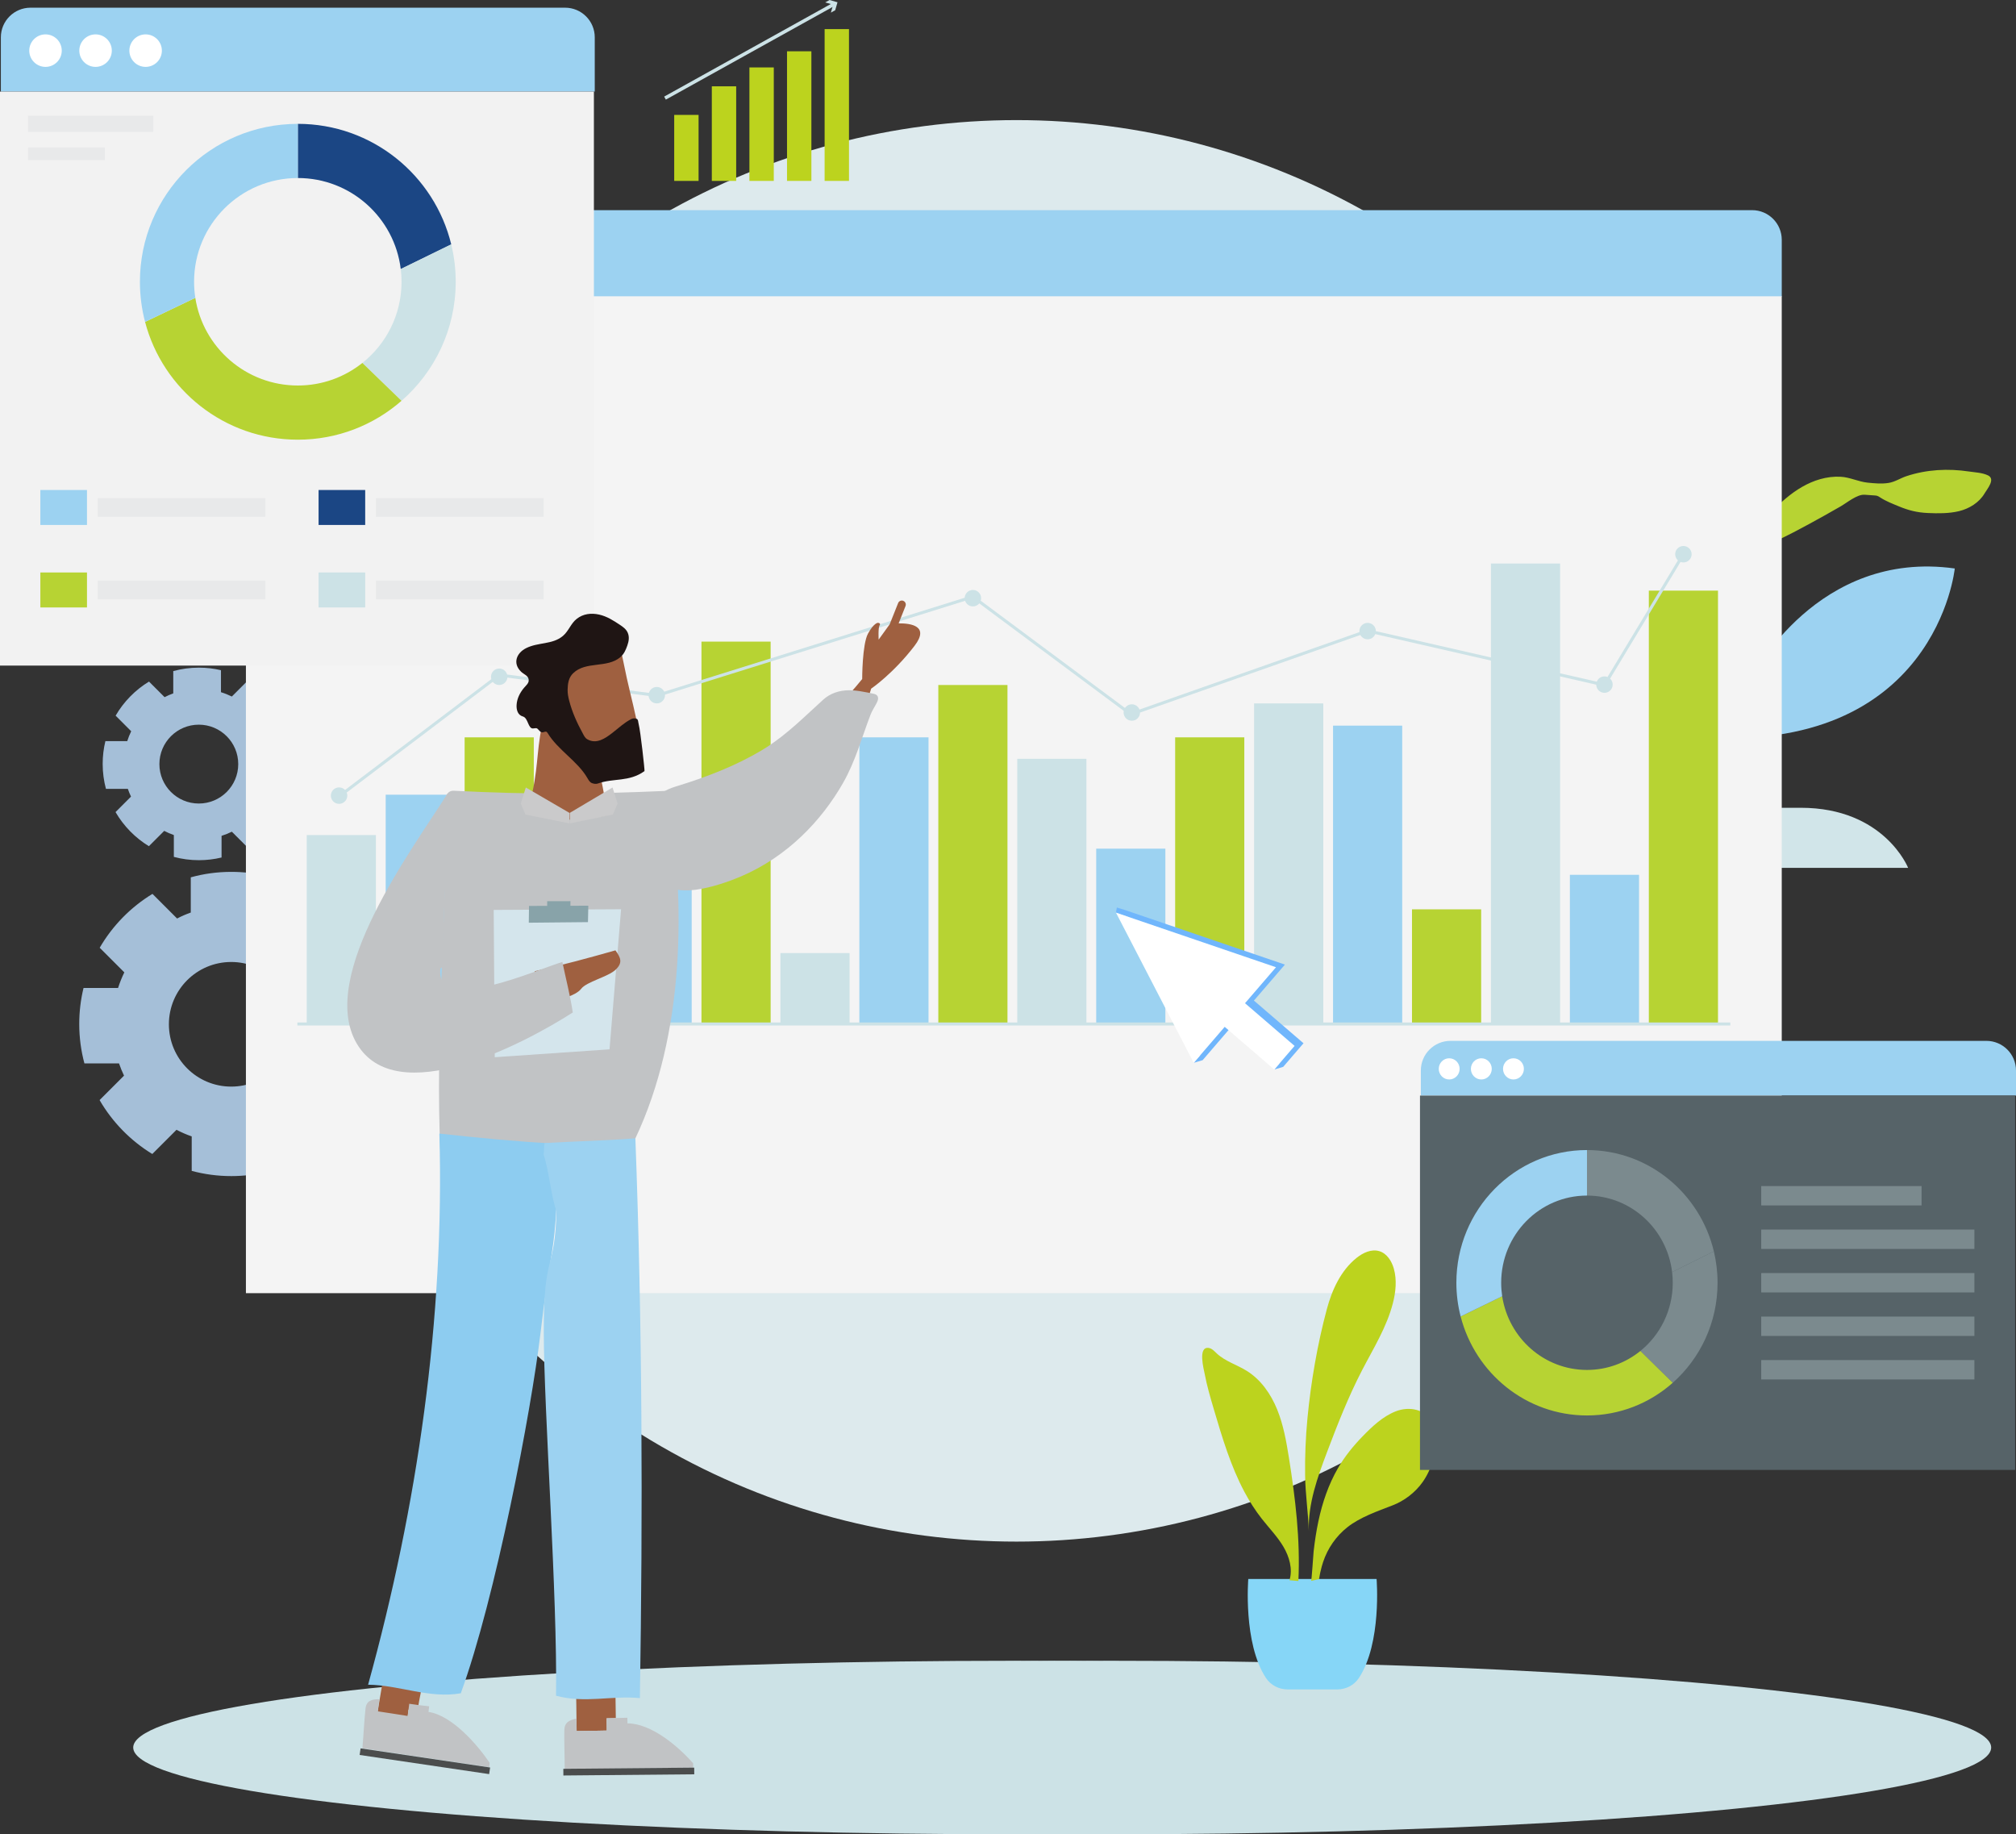 <svg xmlns="http://www.w3.org/2000/svg" id="a" data-name="Layer 1" viewBox="0 0 420.044 382.131"><rect x="0" y="0" width="420.044" height="382.131" fill="#333333" stroke="none"/><path d="M78.815,221.538c.7-2.617,1.077-5.374,1.077-8.21,0-2.582-.306-5.094-.893-7.501h-7.247c-.403-1.269-.91-2.495-1.514-3.667l5.147-5.138c-2.74-4.552-6.582-8.359-11.169-11.046h-.009l-5.164,5.164c-1.147-.56-2.337-1.042-3.58-1.418v-7.248c-2.337-.551-4.762-.84-7.265-.84-2.923,0-5.759.394-8.447,1.138v7.335c-.98.35-1.934.762-2.853,1.243l-5.129-5.129c-4.534,2.757-8.324,6.626-10.994,11.221l5.129,5.129c-.508,1.042-.945,2.127-1.304,3.256h-7.195c-.586,2.407-.893,4.919-.893,7.501,0,2.836.376,5.593,1.077,8.21h7.212c.298.875.648,1.724,1.042,2.547l-5.094,5.094c2.67,4.595,6.451,8.464,10.985,11.23l5.042-5.042c1.015.534,2.074.998,3.169,1.374v7.186c2.635.709,5.401,1.085,8.254,1.085,2.565,0,5.068-.306,7.458-.884v-7.134c1.173-.368,2.302-.823,3.387-1.357l5.085,5.085c4.595-2.678,8.455-6.468,11.204-11.011l-5.094-5.094c.516-.989.954-2.022,1.322-3.081h7.256ZM48.171,226.369c-7.169,0-12.981-5.812-12.981-12.981s5.812-12.981,12.981-12.981,12.981,5.812,12.981,12.981-5.812,12.981-12.981,12.981Z" fill="#a5bfd8"></path><path d="M60.818,164.34c.443-1.656.681-3.401.681-5.196,0-1.634-.194-3.224-.565-4.747h-4.586c-.255-.803-.576-1.579-.958-2.321l3.257-3.251c-1.734-2.88-4.165-5.29-7.068-6.99h-.006l-3.268,3.268c-.726-.355-1.479-.659-2.265-.897v-4.586c-1.479-.349-3.013-.532-4.597-.532-1.85,0-3.645.249-5.345.72v4.642c-.62.222-1.224.482-1.806.787l-3.246-3.246c-2.869,1.745-5.268,4.193-6.957,7.101l3.246,3.246c-.321.659-.598,1.346-.825,2.061h-4.553c-.371,1.523-.565,3.113-.565,4.747,0,1.795.238,3.539.681,5.196h4.564c.188.554.41,1.091.659,1.612l-3.224,3.224c1.689,2.908,4.082,5.356,6.952,7.107l3.191-3.191c.643.338,1.313.631,2.005.87v4.548c1.667.449,3.418.687,5.223.687,1.623,0,3.207-.194,4.719-.559v-4.514c.742-.233,1.457-.521,2.144-.859l3.218,3.218c2.908-1.695,5.351-4.093,7.09-6.968l-3.224-3.224c.327-.626.604-1.28.836-1.95h4.592ZM41.425,167.397c-4.537,0-8.214-3.678-8.214-8.214s3.678-8.214,8.214-8.214,8.214,3.678,8.214,8.214-3.678,8.214-8.214,8.214Z" fill="#a5bfd8"></path><path d="M365.399,111.531c.704-.808,1.238-1.814,1.899-2.663,1.434-1.841,3.033-3.565,4.822-5.066,2.094-1.758,4.485-3.237,7.133-3.984,1.376-.388,2.814-.573,4.243-.498,1.957.102,3.704,1.033,5.634,1.228,1.443.146,2.906.289,4.353.062,1.339-.21,2.472-.996,3.742-1.415,4.197-1.387,8.656-1.627,13.041-.967,1.312.198,2.711.228,3.931.801,1.64.77-.142,2.81-.695,3.755-1.128,1.928-3.234,3.207-5.367,3.713-2.086.494-4.335.474-6.465.378-2.217-.1-4.004-.541-6.055-1.396-1.325-.552-2.656-1.054-3.865-1.843-.207-.135-.415-.278-.652-.348-.158-.046-.324-.058-.489-.07-.7-.05-1.4-.1-2.1-.149-1.581-.112-3.687,1.669-5.031,2.44-2.181,1.252-4.373,2.485-6.584,3.684-2.18,1.182-4.376,2.346-6.626,3.39-1.129.523-2.782,1.532-4.088,1.423-.058-.005-.115-.011-.17-.03-2.111-.722-.612-2.444-.611-2.444Z" fill="#b7d333"></path><path d="M365.212,140.8s13.481-26.37,42.074-22.37c0,0-3.852,38.889-53.778,35.111l11.704-12.741Z" fill="#9cd2f1"></path><path d="M370.901,180.8h26.667s-4.963-12.518-22.37-12.518-11.778.148-11.778.148l7.481,12.37Z" fill="#d1e5e9"></path><circle cx="211.795" cy="173.089" r="148.069" fill="#ddeaed"></circle><path d="M57.416,43.781h307.646c3.409,0,6.176,2.768,6.176,6.176v11.878H51.239v-11.878c0-3.409,2.768-6.176,6.176-6.176Z" fill="#9cd2f1"></path><circle cx="60.848" cy="53.022" r="3.498" fill="#fff"></circle><circle cx="71.621" cy="53.022" r="3.498" fill="#fff"></circle><circle cx="82.393" cy="53.022" r="3.498" fill="#fff"></circle><rect x="51.239" y="61.725" width="319.999" height="207.677" fill="#f4f4f4"></rect><ellipse cx="211.093" cy="364.057" rx="183.335" ry="18.074" fill="#cce2e6"></ellipse><ellipse cx="231.537" cy="364.057" rx="183.335" ry="18.074" fill="#cce2e6"></ellipse><g><rect x="63.911" y="173.965" width="14.41" height="39.358" fill="#cce2e6"></rect><rect x="80.36" y="165.559" width="14.41" height="47.764" fill="#9cd2f1"></rect><rect x="96.809" y="153.61" width="14.41" height="59.713" fill="#b7d333"></rect><rect x="113.258" y="187.084" width="14.41" height="26.239" fill="#cce2e6"></rect><rect x="129.706" y="176.801" width="14.41" height="36.522" fill="#9cd2f1"></rect><rect x="146.155" y="133.666" width="14.41" height="79.657" fill="#b7d333"></rect><rect x="162.604" y="198.551" width="14.41" height="14.772" fill="#cce2e6"></rect><rect x="179.053" y="153.61" width="14.41" height="59.713" fill="#9cd2f1"></rect><rect x="195.502" y="142.705" width="14.41" height="70.618" fill="#b7d333"></rect><rect x="211.951" y="158.079" width="14.41" height="55.244" fill="#cce2e6"></rect><rect x="228.4" y="176.801" width="14.41" height="36.522" fill="#9cd2f1"></rect><rect x="244.849" y="153.61" width="14.41" height="59.713" fill="#b7d333"></rect><rect x="261.298" y="146.54" width="14.41" height="66.783" fill="#cce2e6"></rect><rect x="277.747" y="151.17" width="14.41" height="62.153" fill="#9cd2f1"></rect><rect x="294.196" y="189.441" width="14.41" height="23.882" fill="#b7d333"></rect><rect x="310.645" y="117.397" width="14.41" height="95.926" fill="#cce2e6"></rect><rect x="327.093" y="182.247" width="14.41" height="31.076" fill="#9cd2f1"></rect><rect x="343.542" y="123.042" width="14.41" height="90.281" fill="#b7d333"></rect><line x1="61.961" y1="213.323" x2="360.517" y2="213.323" fill="none" stroke="#cce2e6" stroke-miterlimit="10" stroke-width=".633"></line><polyline points="71.116 165.559 104.014 140.634 136.911 144.889 202.707 124.323 235.605 148.789 284.952 131.415 334.298 142.705 350.747 115.459" fill="none" stroke="#cce2e6" stroke-miterlimit="10" stroke-width=".633"></polyline><circle cx="70.648" cy="165.75" r="1.714" fill="#cce2e6"></circle><circle cx="104.014" cy="140.989" r="1.714" fill="#cce2e6"></circle><circle cx="136.844" cy="144.827" r="1.714" fill="#cce2e6"></circle><circle cx="202.707" cy="124.619" r="1.714" fill="#cce2e6"></circle><circle cx="235.82" cy="148.435" r="1.714" fill="#cce2e6"></circle><circle cx="284.952" cy="131.474" r="1.714" fill="#cce2e6"></circle><circle cx="334.298" cy="142.621" r="1.714" fill="#cce2e6"></circle><circle cx="350.747" cy="115.459" r="1.714" fill="#cce2e6"></circle></g><g><path d="M6.356,1.602h111.389c3.409,0,6.176,2.768,6.176,6.176v11.303H.179V7.778C.179,4.369,2.947,1.602,6.356,1.602Z" fill="#9cd2f1"></path><circle cx="9.482" cy="10.548" r="3.386" fill="#fff"></circle><circle cx="19.911" cy="10.548" r="3.386" fill="#fff"></circle><circle cx="30.341" cy="10.548" r="3.386" fill="#fff"></circle><rect y="19.081" width="123.742" height="119.579" fill="#f2f2f2"></rect><g><path d="M94.017,50.911l-10.519,5.139c-1.307-10.692-10.414-18.964-21.444-18.964v-11.286c15.478,0,28.462,10.699,31.963,25.111Z" fill="#1b4684"></path><path d="M94.949,58.703c0,9.895-4.373,18.769-11.293,24.795l-8.152-7.889c4.974-3.952,8.16-10.061,8.16-16.906,0-.902-.052-1.781-.165-2.653l10.519-5.139c.609,2.494.932,5.109.932,7.792Z" fill="#cce2e6"></path><path d="M83.656,83.498c-5.778,5.049-13.329,8.1-21.602,8.1-15.283,0-28.131-10.422-31.828-24.54l10.467-5.012c1.608,10.346,10.557,18.266,21.361,18.266,5.087,0,9.76-1.758,13.45-4.703l8.152,7.889Z" fill="#b7d333"></path><path d="M62.054,25.801v11.286c-11.939,0-21.617,9.678-21.617,21.617,0,1.134.09,2.254.256,3.343l-10.467,5.012c-.699-2.667-1.074-5.47-1.074-8.355,0-18.168,14.734-32.902,32.902-32.902Z" fill="#9cd2f1"></path></g></g><rect x="8.41" y="119.263" width="9.712" height="7.284" fill="#b7d333"></rect><rect x="8.41" y="102.08" width="9.712" height="7.284" fill="#9cd2f1"></rect><line x1="20.364" y1="105.722" x2="55.29" y2="105.722" fill="none" stroke="#e8e9ea" stroke-miterlimit="10" stroke-width="3.896"></line><line x1="5.835" y1="25.801" x2="31.943" y2="25.801" fill="none" stroke="#e8e9ea" stroke-miterlimit="10" stroke-width="3.368"></line><line x1="5.835" y1="32.039" x2="21.858" y2="32.039" fill="none" stroke="#e8e9ea" stroke-miterlimit="10" stroke-width="2.639"></line><line x1="20.364" y1="122.905" x2="55.29" y2="122.905" fill="none" stroke="#e8e9ea" stroke-miterlimit="10" stroke-width="3.896"></line><rect x="66.378" y="119.263" width="9.712" height="7.284" fill="#cce2e6"></rect><rect x="66.378" y="102.08" width="9.712" height="7.284" fill="#1b4684"></rect><line x1="78.332" y1="105.722" x2="113.258" y2="105.722" fill="none" stroke="#e8e9ea" stroke-miterlimit="10" stroke-width="3.896"></line><line x1="78.332" y1="122.905" x2="113.258" y2="122.905" fill="none" stroke="#e8e9ea" stroke-miterlimit="10" stroke-width="3.896"></line><g><path d="M267.719,200.952l-6.454,7.495,10.327,8.892-4.234,4.917s-1.779.518-1.858.552l1.064-1.235-9.533-8.209-6.456,7.497-1.858.552,1.338-1.553-14.934-28.846-2.604-.888.184-1.062,1.673.51,33.344,11.377Z" fill="#70b6fc"></path><polygon points="265.86 201.504 259.406 208.999 269.733 217.891 265.499 222.809 255.172 213.917 248.716 221.414 232.516 190.127 265.86 201.504" fill="#fff"></polygon></g><g><rect x="140.475" y="23.938" width="5.078" height="13.751" fill="#bcd31e"></rect><rect x="148.31" y="17.981" width="5.078" height="19.708" fill="#bcd31e"></rect><rect x="156.144" y="14.046" width="5.078" height="23.643" fill="#bcd31e"></rect><rect x="163.979" y="10.687" width="5.078" height="27.001" fill="#bcd31e"></rect><rect x="171.814" y="6.064" width="5.078" height="31.625" fill="#bcd31e"></rect><g><line x1="138.558" y1="20.439" x2="173.778" y2=".872" fill="none" stroke="#cce2e6" stroke-miterlimit="10" stroke-width=".719"></line><polygon points="173.118 2.633 173.592 .976 171.934 .502 172.839 0 174.496 .473 174.022 2.13 173.118 2.633" fill="#cce2e6"></polygon></g></g><g><path d="M190.549,134.542c-4.464,5.825-9.051,8.935-9.051,8.935,0,0-3.391,12.975-15.893,24.691-12.501,11.717-17.587,15.877-17.587,15.877,0,0-12.156-8.951-6.791-19.864,0,0,12.81.231,21.916-6.598,9.105-6.829,16.498-16.12,16.498-16.12,0,0-.007-7.257,1.22-9.482,1.226-2.225,2.046-2.233,2.046-2.233,0,0,.696.023.363.525-.332.503-.201,2.975-.201,2.975l2.301-3.19,1.76-4.425c.17-.426.653-.634,1.079-.464.351.139.553.489.52.847-.007.077-.025.156-.055.232l-1.44,3.616c2.534-.027,6.498.523,3.313,4.679Z" fill="#9f6040"></path><path d="M128.181,349.289c.054,2.881.09,5.763.127,8.644-.641.011-1.281.022-1.922.034.011.852.022,1.704.033,2.557-2.091.037-4.183.087-6.274.101-.045-3.715-.086-7.429-.155-11.143,2.729-.082,5.461-.152,8.191-.193Z" fill="#9f6040"></path><path d="M88.522,348.149c-.414,2.743-1.2,5.611-1.504,8.309-.637-.1-1.275-.192-1.913-.286-.118.846-.204,1.696-.299,2.544-2.091-.326-4.181-.666-6.275-.972.498-3.58,1.201-7.125,1.755-10.698,2.75.343,5.494.703,8.236,1.103Z" fill="#9f6040"></path><path d="M129.611,136.565c1.668,8.242,1.586,6.826,3.371,15.049-3.046.478-4.339,10.626-7.389,11.084-4.011-5.819-8.045-11.609-11.873-17.519,2.092-2.272,4.184-4.543,6.277-6.815,3.205-.598,6.409-1.202,9.614-1.8Z" fill="#9f6040"></path><path d="M94.492,164.729c16.325.826,28.133.744,44.548.024,4.012,23.261,3.551,50.827-6.654,72.393-.592,1.161-1.201,2.314-1.803,3.47-11.773,6.846-27.295,8.372-38.798.276-1.18-25.254,1.331-49.378,1.159-74.685-.006-.844.705-1.52,1.548-1.478Z" fill="#c1c3c5"></path><path d="M113.441,149.033c-1.707,6.44-1.126,9.575-2.528,16.111,1.526,4.132,3.579,5.944,8.788,5.562,5.209-.382,8.215-1.049,6.826-1.064-.729-5.283-1.865-9.963-2.928-15.189-2.926-2.929-7.316-2.422-10.158-5.42Z" fill="#9f6040"></path><path d="M118.268,143.726c-.018.739.131,1.492.317,2.212.629,2.438,1.651,4.688,2.868,6.906.236.429.429.885.902,1.16,1.905,1.11,3.758-.185,5.193-1.291,1.435-1.106,2.359-2.042,3.882-2.862.399-.215.788-.268,1.204-.111.373.141.315.685.451,1.19.358,1.324,1.281,9.656,1.202,9.713-3.234,2.322-6.473,1.413-9.715,2.586-.398.144-.807.063-1.203-.07-.465-.156-.74-.648-.985-1.073-2.026-3.515-6.192-5.876-8.27-9.36-.477-.8-.914.276-1.599-.37-.685-.647-.456-.733-1.397-.606-1.122.151-1.024-2.172-2.18-2.489-1.068-.293-1.361-1.393-1.301-2.406.078-1.32.673-2.511,1.527-3.54.45-.542,1.092-.994.988-1.748-.116-.844-.975-1.059-1.567-1.621-1.817-1.728-.991-3.893,1.023-4.911,2.54-1.284,5.476-.705,7.672-2.546,1.222-1.025,1.632-2.583,2.895-3.573,1.333-1.045,3.001-1.253,4.649-.883,1.648.371,2.985,1.239,4.348,2.145.664.441,1.303.905,1.622,1.64.378.872.226,1.788-.09,2.675-.316.887-.678,1.763-1.44,2.408-2.781,2.358-7.165.785-9.824,3.331-.996.953-1.142,2.21-1.174,3.495Z" fill="#1f1514"></path><path d="M91.545,236.152c1.109,38.47-4.591,77.707-14.85,114.821,6.499.058,12.677,2.934,19.311,1.784,7.23-19.754,14.699-58.867,16.606-75.018,1.907-16.152,2.536-15.411,3.181-23.893.645-8.482-1.188-6.736-.906-14.297.103.55.682-1,.974-1.284-8.072-.439-16.278-1.216-24.318-2.112Z" fill="#8dccf0"></path><path d="M144.413,367.332c.005.306.01.611.016.919-8.925.103-17.842.215-26.771.298,0-2.636-.121-5.51-.079-8.067.027-1.633.996-2.109,2.325-2.405.053-.012.154.016.208,0,.013.852.021,1.699.033,2.549,0-.016,0-.031,0-.047,0,.016,0,.031,0,.047,2.091-.014,4.183-.065,6.274-.102-.011-.852-.022-1.704-.033-2.557,1.445-.025,2.888-.062,4.332-.115.006.39.012.78.017,1.169,5.021.019,10.623,4.844,13.678,8.31Z" fill="#c1c3c5"></path><path d="M113.46,238.124c6.57-.374,12.365-.472,18.925-.986,1.455,38.818,1.569,77.68.937,116.625-5.871-.58-11.465,1.144-17.469-.5.301-21.057-2.521-58.981-2.555-75.832s2.328-12.365,2.645-25.173c-1.008-2.44-1.506-8.116-2.678-11.725.099-.696.083-1.897.196-2.409Z" fill="#9cd2f1"></path><path d="M102.011,367.225c-.023.309-.046.617-.069.927-8.815-1.31-17.622-2.604-26.436-3.946.239-2.699.373-5.641.651-8.259.178-1.672,1.319-1.922,2.675-1.954.054-.001.151.039.206.034-.113.831-.23,1.657-.345,2.486.002-.015.004-.03.006-.045-.002.015-.004.03-.006.045,2.094.307,4.184.647,6.275.972.096-.849.181-1.698.299-2.544,1.381.202,2.758.388,4.147.529-.042.389-.085.777-.136,1.165,4.922.745,10.177,6.823,12.732,10.59Z" fill="#c1c3c5"></path><polygon points="128.681 167.406 127.627 164.057 118.708 169.351 118.75 171.53 127.692 169.698 128.681 167.406" fill="#cacacb"></polygon><polygon points="108.505 167.406 109.559 164.057 118.637 169.341 118.638 171.53 109.494 169.698 108.505 167.406" fill="#cacacb"></polygon><rect x="117.38" y="368.369" width="27.27" height="1.389" transform="translate(-3.366 1.212) rotate(-.523)" fill="#4b4d4d"></rect><rect x="74.882" y="366.219" width="27.28" height="1.389" transform="translate(54.611 -9.001) rotate(8.409)" fill="#4b4d4d"></rect><g><polygon points="102.864 189.561 129.404 189.423 126.999 218.605 103.085 220.247 102.864 189.561" fill="#d4e5ec"></polygon><polygon points="122.579 188.682 122.506 192.105 110.178 192.226 110.222 188.729 114.006 188.715 114.011 187.747 118.858 187.737 118.848 188.696 122.579 188.682" fill="#88a3a9"></polygon></g><path d="M111.397,202.33c5.672-1.241,11.242-2.763,16.833-4.345,1.11,1.542,1.572,2.578.019,4.047-1.553,1.468-6.041,2.483-7.163,3.964-1.122,1.48-4.687,2.272-6.37,2.859-1.117-2.186-2.205-4.349-3.32-6.524Z" fill="#9f6040"></path><path d="M93.289,165.255c-7.199,11.454-27.205,38.015-18.976,52.111,8.228,14.097,34.694.177,45.029-6.438-.5-3.412-1.481-7.189-2.17-10.53-5.451,1.643-25.678,10.761-25.456,1.932.042-1.652.82,1.223.69-5.821-.13-7.044,1.221-22.35.884-31.254Z" fill="#c1c3c5"></path><path d="M159.625,155.738c4.533-2.898,8.101-6.553,11.924-10.002,1.409-1.271,3.311-1.942,5.405-1.938.998.002,1.981.134,2.937.317.594.114,1.199.203,1.783.343.256.061.64.117.852.251.742.469.368,1.318.043,1.916-.417.767-.893,1.502-1.201,2.301-1.848,4.796-3.113,9.652-5.764,14.273-4.452,7.761-11.495,15.229-21.231,19.392-4.262,1.823-15.191,5.584-16.69-.131-.938-3.575-1.656-7.193-2.15-10.838-.497-3.662.601-6.352,5.298-7.782,6.271-1.909,12.407-4.275,17.816-7.498.331-.197.656-.398.977-.603Z" fill="#c1c3c5"></path></g><g><path d="M278.621,351.953h-10.337c-1.801,0-3.513-.87-4.506-2.373-4.805-7.268-3.692-20.633-3.692-20.633h26.733s1.113,13.366-3.692,20.633c-.993,1.502-2.705,2.373-4.506,2.373Z" fill="#86d6f7"></path><path d="M273.183,329.328c.1-.011.456-5.568.517-6.114.24-2.128.558-4.25,1.005-6.345.824-3.859,2.098-7.625,4.085-11.047,1.397-2.405,3.163-4.584,5.098-6.575,2.001-2.059,4.227-4.18,6.946-5.238,2.736-1.065,6.273-.505,7.525,2.465.371.88.518,1.837.602,2.788.293,3.33-.609,6.762-2.562,9.513-1.525,2.148-3.798,3.891-6.249,4.835-3.12,1.202-6.756,2.457-9.397,4.536-2.361,1.859-4.141,4.423-5.08,7.276-.101.307-.195.617-.282.929-.24.863-.425,1.741-.565,2.626,0,0-1.643.352-1.643.352Z" fill="#bcd31e"></path><path d="M259.278,310.787c-2.852-5.356-4.638-11.327-6.366-17.186-.72-2.442-1.442-4.891-1.913-7.396-.176-.939-1.477-5.749.848-5.391.676.104,1.166.67,1.665,1.138,1.767,1.657,4.208,2.357,6.264,3.638,2.939,1.83,5.014,4.82,6.321,8.026,1.307,3.206,1.913,6.648,2.458,10.066,1.353,8.494,2.387,17.089,1.971,25.68l-1.852-.153c.706-2.345-.034-4.914-1.286-7.018s-2.984-3.874-4.495-5.8c-1.381-1.761-2.569-3.641-3.615-5.603Z" fill="#bcd31e"></path><path d="M272.704,319.02c-.132-3.877-.724-7.727-.777-11.623-.054-3.979.109-7.961.487-11.923.722-7.567,2.066-15.372,4.033-22.719,1.083-4.046,2.922-8.069,6.188-10.691,1.345-1.08,3.115-1.918,4.764-1.412,1.578.484,2.576,2.07,3.019,3.66.651,2.334.4,4.836-.204,7.183-1.283,4.992-4.076,9.435-6.445,14.013-2.829,5.468-5.085,11.211-7.263,16.969-2.002,5.294-4,10.798-3.803,16.544Z" fill="#bcd31e"></path></g><g><path d="M302.217,216.84h111.65c3.409,0,6.176,2.768,6.176,6.176v5.223h-124.003v-5.223c0-3.409,2.768-6.176,6.176-6.176Z" fill="#9cd2f1"></path><ellipse cx="301.947" cy="222.675" rx="2.174" ry="2.208" fill="#fff"></ellipse><ellipse cx="308.642" cy="222.675" rx="2.174" ry="2.208" fill="#fff"></ellipse><ellipse cx="315.336" cy="222.675" rx="2.174" ry="2.208" fill="#fff"></ellipse><rect x="295.861" y="228.24" width="124.003" height="77.986" fill="#566368"></rect><g><path d="M357.092,260.689l-8.7,4.319c-1.081-8.985-8.613-15.936-17.736-15.936v-9.484c12.802,0,23.54,8.991,26.436,21.101Z" fill="#7b8a8e"></path><path d="M357.862,267.236c0,8.315-3.617,15.772-9.34,20.836l-6.743-6.63c4.114-3.321,6.749-8.455,6.749-14.206,0-.758-.043-1.496-.137-2.229l8.7-4.319c.503,2.096.771,4.293.771,6.548Z" fill="#7b8a8e"></path><path d="M348.522,288.072c-4.779,4.243-11.024,6.806-17.866,6.806-12.64,0-23.267-8.758-26.324-20.622l8.657-4.211c1.33,8.694,8.731,15.349,17.668,15.349,4.207,0,8.073-1.477,11.124-3.952l6.743,6.63Z" fill="#b7d333"></path><path d="M330.656,239.587v9.484c-9.875,0-17.879,8.132-17.879,18.165,0,.953.075,1.894.211,2.81l-8.657,4.211c-.578-2.241-.889-4.596-.889-7.021,0-15.267,12.186-27.649,27.213-27.649Z" fill="#9cd2f1"></path></g><g><line x1="366.957" y1="249.108" x2="400.368" y2="249.108" fill="none" stroke="#7b8a8e" stroke-miterlimit="10" stroke-width="4.032"></line><line x1="366.957" y1="258.17" x2="411.375" y2="258.17" fill="none" stroke="#7b8a8e" stroke-miterlimit="10" stroke-width="4.032"></line><line x1="366.957" y1="267.233" x2="411.375" y2="267.233" fill="none" stroke="#7b8a8e" stroke-miterlimit="10" stroke-width="4.032"></line><line x1="366.957" y1="276.296" x2="411.375" y2="276.296" fill="none" stroke="#7b8a8e" stroke-miterlimit="10" stroke-width="4.032"></line><line x1="366.957" y1="285.358" x2="411.375" y2="285.358" fill="none" stroke="#7b8a8e" stroke-miterlimit="10" stroke-width="4.032"></line></g></g></svg>